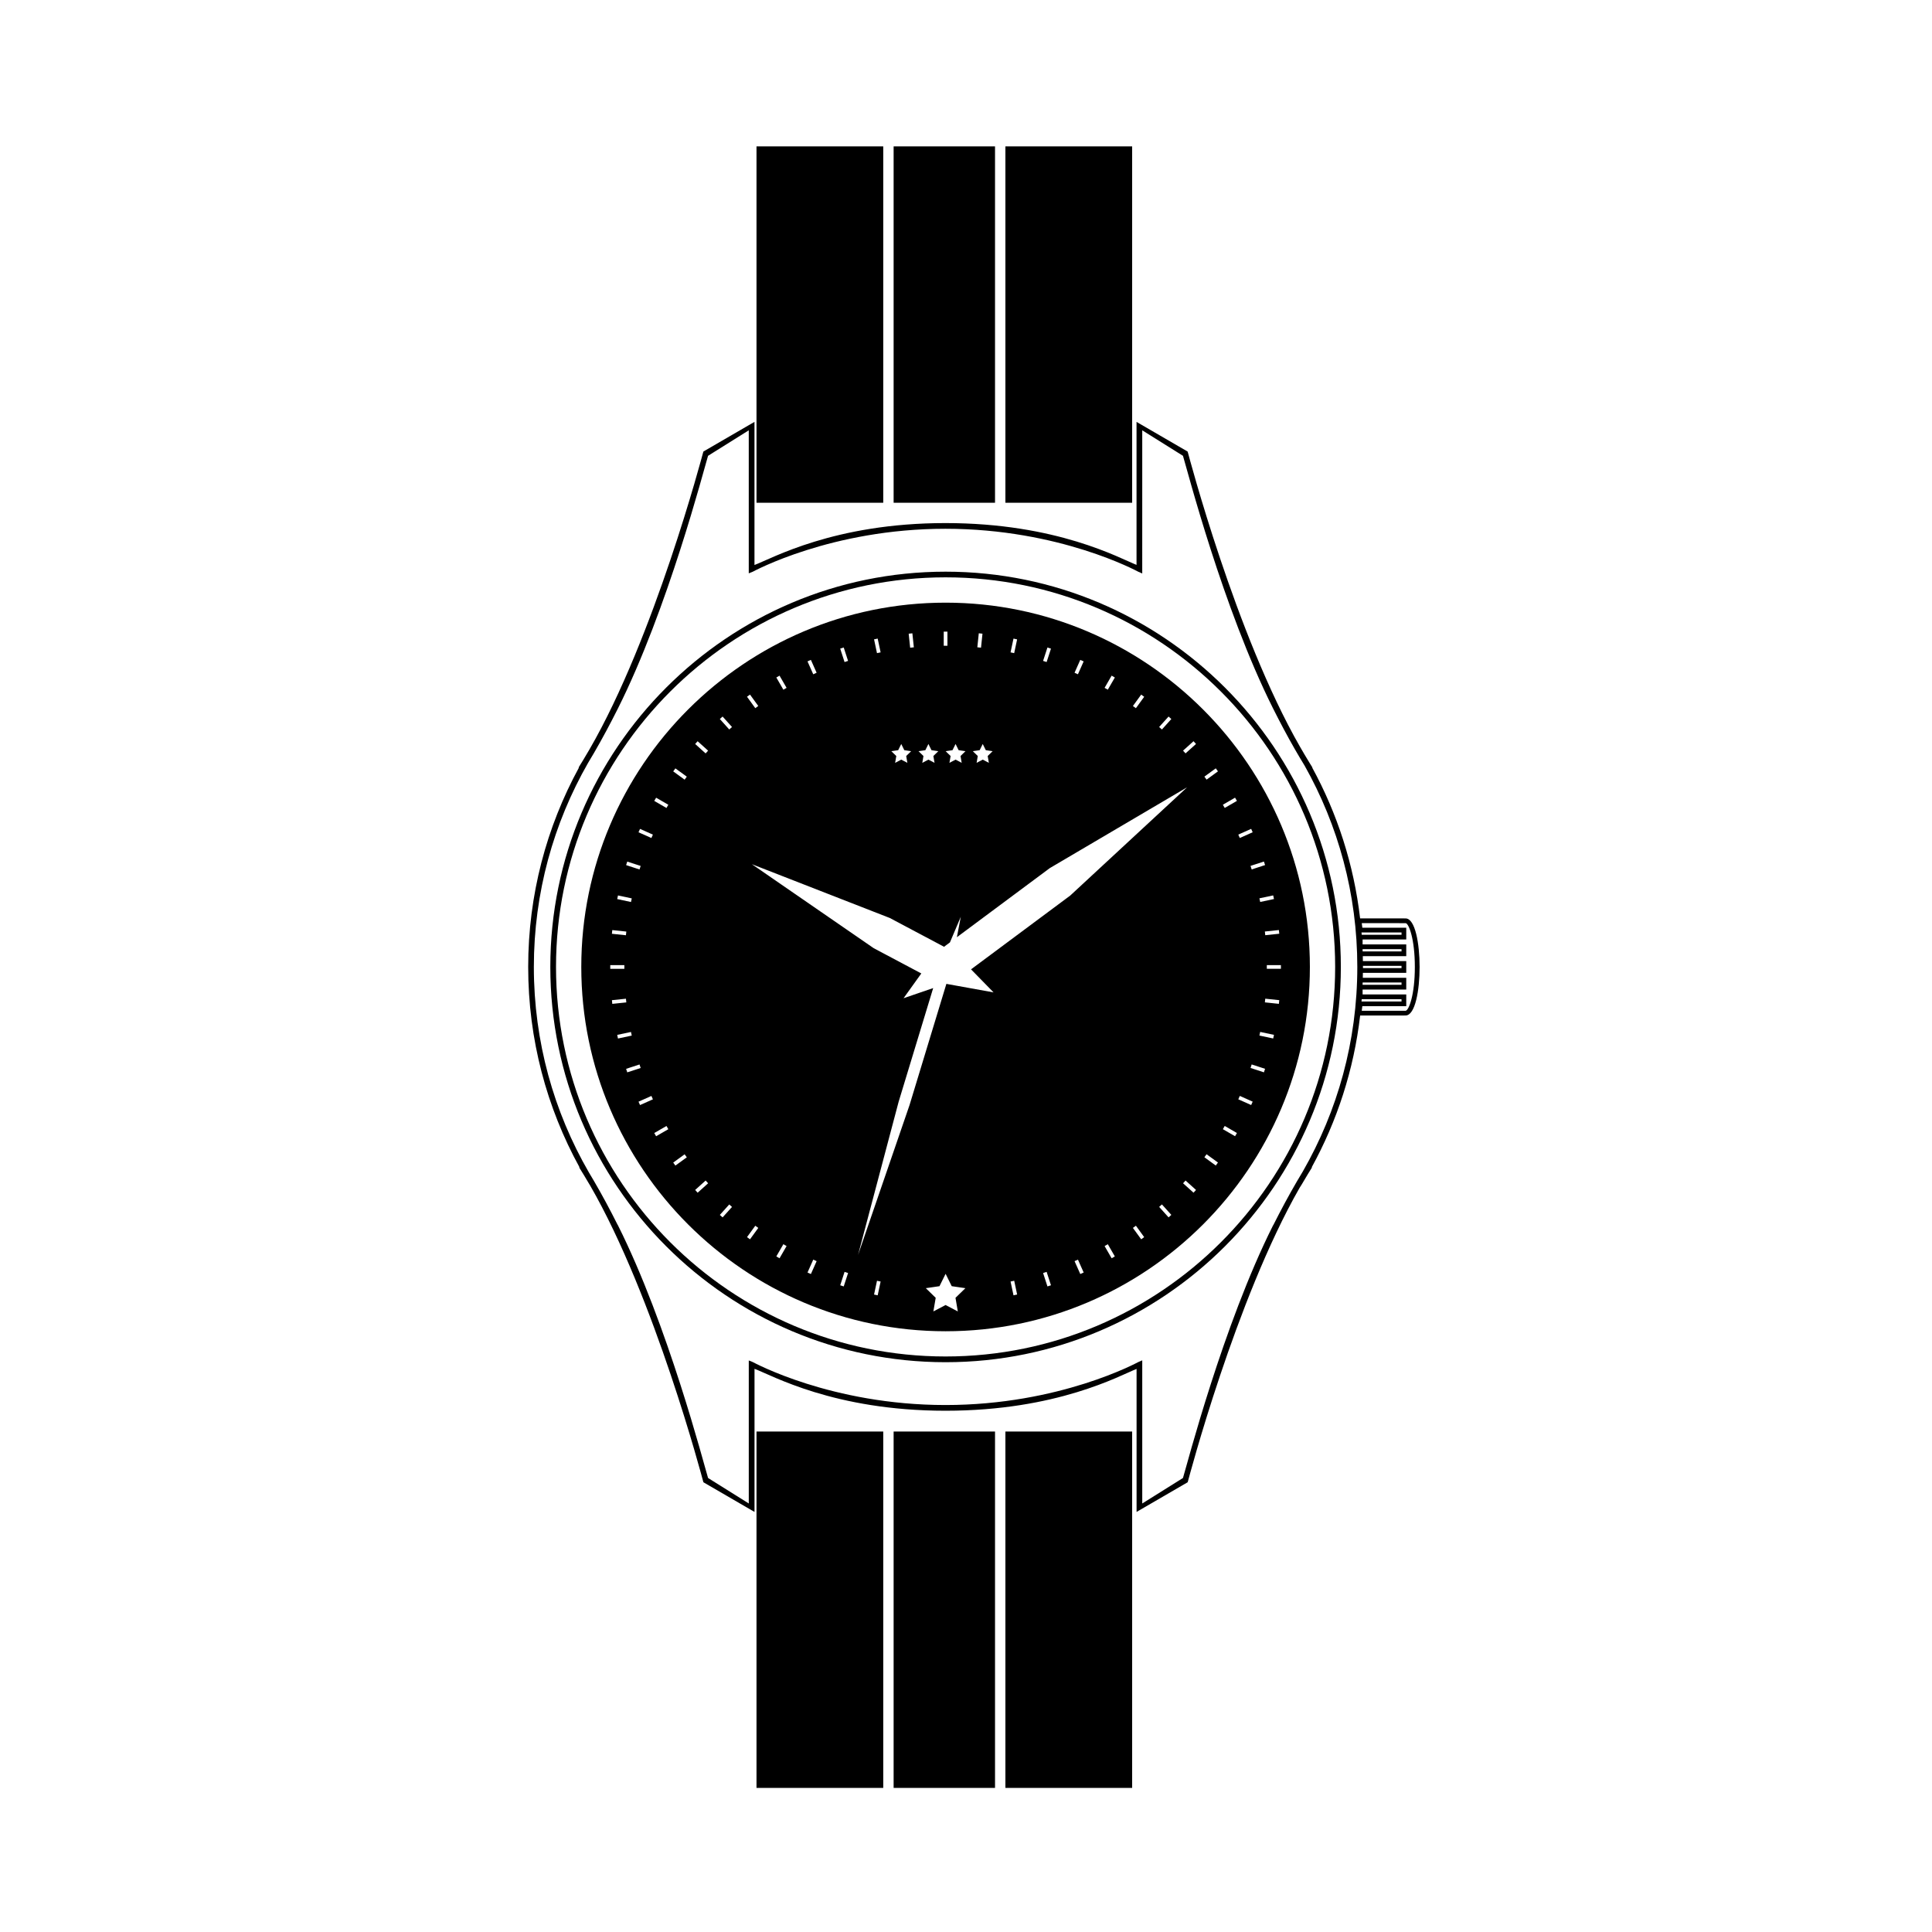 <?xml version="1.0" encoding="UTF-8"?>
<!-- Uploaded to: SVG Repo, www.svgrepo.com, Generator: SVG Repo Mixer Tools -->
<svg fill="#000000" width="800px" height="800px" version="1.1" viewBox="144 144 512 512" xmlns="http://www.w3.org/2000/svg">
 <g>
  <path d="m516.48 387.39-0.125 0.012c-0.055-0.008-0.109-0.012-0.168-0.012h-11.742c-1.668-14.328-6.074-27.832-12.695-39.965l0.055-0.031c-0.25-0.398-0.496-0.801-0.746-1.203-0.867-1.414-1.727-2.867-2.574-4.344-17.02-29.672-29.52-77.398-29.652-77.836l-0.105-0.348-13.535-7.856v37.895c-4.414-1.723-21.023-11.082-50.641-11.082-29.613 0-46.062 9.441-50.609 11.109l0.004-37.93-13.535 7.856-0.105 0.348c-0.133 0.441-12.855 48.898-30.109 78.629-0.547 0.945-1.102 1.875-1.656 2.797-0.402 0.66-0.801 1.316-1.207 1.961l0.082 0.051c-8.566 15.703-13.441 33.699-13.441 52.812 0 19.223 4.93 37.312 13.594 53.082l-0.078 0.051c0.43 0.684 0.855 1.379 1.281 2.082 0.457 0.754 0.91 1.516 1.359 2.285 0.074 0.125 0.156 0.242 0.23 0.367 17.172 29.711 29.82 77.914 29.953 78.352l0.105 0.348 13.535 7.859v-37.926c4.547 1.668 20.996 11.109 50.609 11.109s46.227-9.355 50.641-11.082v37.895l13.535-7.859 0.105-0.348c0.133-0.438 12.59-48.02 29.559-77.676 0.18-0.289 0.371-0.574 0.547-0.863 0.559-0.914 1.109-1.832 1.641-2.762 0.367-0.602 0.734-1.199 1.102-1.785l-0.074-0.047c6.699-12.195 11.156-25.793 12.836-40.219h11.742c0.059 0 0.113-0.004 0.164-0.012l0.125 0.012c2.559 0 3.723-6.668 3.723-12.863-0.008-6.195-1.168-12.863-3.727-12.863zm-11.359 16.984h10.297v0.605h-10.324c0.008-0.203 0.02-0.402 0.027-0.605zm0.078-4.418h10.219v0.605h-10.219c0-0.102 0.004-0.203 0.004-0.305 0-0.102 0-0.199-0.004-0.301zm-0.105-4.422h10.324v0.605h-10.297c-0.008-0.203-0.02-0.402-0.027-0.605zm-0.277-4.418h10.602v0.605h-10.551c-0.02-0.203-0.031-0.406-0.051-0.605zm-15.547 63.316c-0.535 0.879-1.066 1.773-1.594 2.68-2.148 3.688-4.227 7.555-6.219 11.516-0.027 0.035-0.059 0.074-0.086 0.113-13.293 26.508-22.77 63.371-23.875 66.945l-10.789 6.754v-37.938l-1.059 0.461c-0.191 0.082-20.812 11.383-51.094 11.383s-50.875-11.309-51.082-11.395l-1.039-0.414v37.898l-10.789-6.754c-1.105-3.578-10.613-40.531-23.938-67.07-0.02-0.023-0.039-0.051-0.059-0.074-2.016-4.019-4.121-7.941-6.305-11.676-0.426-0.73-0.852-1.453-1.285-2.164-9.273-16.031-14.582-34.629-14.582-54.445 0-19.66 5.231-38.125 14.367-54.074 0.551-0.906 1.094-1.824 1.633-2.75 2.152-3.707 4.231-7.594 6.227-11.566 13.324-26.535 22.832-63.488 23.938-67.07l10.789-6.754v37.898l1.039-0.414c0.207-0.082 20.801-11.395 51.082-11.395s50.902 11.301 51.094 11.383l1.059 0.461 0.004-37.934 10.789 6.754c1.105 3.574 10.582 40.438 23.875 66.945 1.852 3.695 3.777 7.324 5.766 10.793 0.852 1.488 1.719 2.941 2.594 4.367 8.887 15.785 13.969 33.988 13.969 53.359-0.004 19.699-5.254 38.203-14.43 54.176zm15.594-45.637h10.551v0.605h-10.602c0.02-0.203 0.035-0.402 0.051-0.605zm11.66 3.062-11.645 0.004 0.148-1.207h11.645v-3.113h-11.57v-1.309h11.57v-3.113h-11.512c0.012-0.434 0.016-0.871 0.02-1.309h11.492v-3.113h-11.492c-0.008-0.438-0.012-0.875-0.02-1.309h11.512v-3.113h-11.57v-1.309h11.57v-3.113h-11.641l-0.148-1.219 11.402 0.012 0.086 0.016 0.152-0.023c0.848 0.133 2.426 4.219 2.426 11.609 0 7.387-1.574 11.473-2.426 11.609z"/>
  <path d="m394.59 505c-57.762 0-104.75-46.992-104.75-104.75s46.992-104.75 104.75-104.75c57.762 0 104.75 46.992 104.75 104.75s-46.988 104.75-104.75 104.75zm0-208c-56.93 0-103.24 46.312-103.24 103.24 0 56.926 46.312 103.24 103.24 103.24 56.93 0 103.24-46.312 103.24-103.24s-46.312-103.24-103.24-103.24z"/>
  <path d="m394.59 303.71c-53.234 0-96.543 43.309-96.543 96.543s43.309 96.543 96.543 96.543c53.234 0 96.543-43.309 96.543-96.543 0.004-53.234-43.309-96.543-96.543-96.543zm-71.602 43.918 3.019 2.195-0.574 0.797-3.023-2.195zm-5.109 7.773 3.234 1.867-0.492 0.852-3.234-1.867zm-4.266 8.266 3.41 1.516-0.398 0.898-3.414-1.52zm-3.383 8.664 3.551 1.152-0.305 0.934-3.551-1.156zm-2.457 8.973 3.652 0.777-0.203 0.961-3.656-0.777zm-1.508 9.18 3.715 0.391-0.102 0.977-3.719-0.391zm-0.539 9.285h3.734v0.98h-3.734zm0.438 9.289 3.715-0.387 0.102 0.977-3.715 0.387zm1.402 9.199 3.652-0.777 0.203 0.961-3.652 0.777zm2.359 8.996 3.551-1.156 0.309 0.934-3.555 1.152zm3.688 9.598-0.398-0.895 3.414-1.52 0.398 0.898zm4.266 8.266-0.492-0.852 3.234-1.867 0.492 0.852zm5.109 7.773-0.578-0.793 3.023-2.195 0.578 0.797zm137.31-112.46 0.656 0.73-2.773 2.496-0.66-0.73zm-6.613-6.539 0.73 0.66-2.496 2.773-0.734-0.66zm-7.258-5.812 0.793 0.578-2.191 3.019-0.797-0.574zm-7.832-5.027 0.852 0.492-1.867 3.231-0.852-0.488zm-8.312-4.176 0.898 0.402-1.52 3.41-0.898-0.398zm-8.699-3.285 0.934 0.305-1.152 3.551-0.938-0.301zm-9-2.356 0.961 0.207-0.777 3.648-0.961-0.203zm-9.195-1.406 0.977 0.105-0.387 3.707-0.977-0.102zm0.234 30.98 0.812-1.645 0.812 1.645 1.812 0.266-1.312 1.277 0.312 1.809-1.625-0.852-1.621 0.852 0.309-1.809-1.312-1.277zm-6.387-1.645 0.812 1.645 1.812 0.266-1.312 1.277 0.309 1.809-1.621-0.852-1.625 0.852 0.309-1.809-1.309-1.277 1.812-0.266zm-3.137-29.77h0.98v3.734h-0.98zm-4.871 31.414 0.812-1.645 0.812 1.645 1.812 0.266-1.312 1.277 0.309 1.809-1.621-0.852-1.621 0.852 0.309-1.809-1.312-1.277zm-3.441-30.977 0.391 3.715-0.977 0.102-0.391-3.711zm-3.758 30.977 0.812-1.645 0.812 1.645 1.812 0.266-1.312 1.277 0.309 1.809-1.621-0.852-1.621 0.852 0.309-1.809-1.312-1.277zm-5.434-29.574 0.777 3.652-0.961 0.203-0.777-3.652zm-9 2.359 1.152 3.551-0.93 0.305-1.156-3.555zm-8.699 3.285 1.516 3.41-0.895 0.402-1.52-3.414zm-8.312 4.176 1.867 3.234-0.848 0.492-1.867-3.234zm-15.09 10.836 2.496 2.773-0.73 0.66-2.496-2.777zm-6.613 6.543 2.773 2.5-0.656 0.73-2.773-2.5zm0 119.65-0.656-0.73 2.773-2.5 0.66 0.73zm6.613 6.539-0.73-0.656 2.496-2.773 0.73 0.656zm7.262-138.55 2.195 3.019-0.793 0.578-2.195-3.023zm0 144.36-0.793-0.578 2.195-3.019 0.797 0.574zm7.828 5.023-0.852-0.492 1.867-3.234 0.852 0.492zm8.312 4.176-0.898-0.402 1.52-3.41 0.898 0.398zm8.699 3.285-0.93-0.305 1.152-3.551 0.934 0.301zm9 2.356-0.961-0.203 0.777-3.652 0.961 0.203zm21.234 4.273-3.238-1.703-3.238 1.703 0.617-3.609-2.621-2.555 3.625-0.527 1.621-3.281 1.621 3.281 3.625 0.527-2.625 2.555zm14.758-4.273-0.777-3.652 0.965-0.207 0.773 3.652zm8.996-2.356-1.152-3.551 0.934-0.305 1.152 3.551zm-20.25-84.027 5.969 6.106-12.504-2.258-9.758 32.105-13.652 39.734 10.762-40.613 9.152-30.117-7.856 2.695 4.711-6.566-12.613-6.691-32.297-22.266 36.547 14.254 14.387 7.633 1.562-1.164 2.875-6.785-1.035 5.414 24.621-18.312 36.395-21.422-30.984 28.699zm28.953 80.742-1.516-3.41 0.898-0.402 1.516 3.414zm8.309-4.176-1.867-3.234 0.852-0.492 1.863 3.234zm7.832-5.027-2.195-3.019 0.797-0.578 2.191 3.023zm7.258-5.812-2.496-2.773 0.73-0.66 2.496 2.777zm6.613-6.539-2.773-2.496 0.656-0.73 2.773 2.5zm22.719-68.629-3.711 0.391-0.105-0.977 3.715-0.391zm-1.402-9.195-3.652 0.777-0.207-0.965 3.652-0.773zm-2.359-9-3.547 1.156-0.309-0.938 3.551-1.152zm-13.062-25.633 0.578 0.797-3.019 2.195-0.578-0.797zm0 105.26-3.019-2.195 0.574-0.797 3.019 2.195zm5.109-97.488 0.492 0.852-3.231 1.867-0.492-0.852zm0 89.719-3.231-1.867 0.492-0.852 3.234 1.867zm4.269-81.453 0.398 0.898-3.41 1.52-0.402-0.898zm0 73.188-3.41-1.52 0.398-0.898 3.41 1.52zm3.379-8.668-3.547-1.156 0.301-0.934 3.551 1.156zm2.457-8.969-3.648-0.777 0.203-0.961 3.652 0.777zm1.508-9.18-3.711-0.391 0.102-0.977 3.715 0.391zm-3.195-9.285v-0.98h3.734v0.98z"/>
  <path d="m344.48 182.79h33.59v94.445h-33.59z"/>
  <path d="m344.48 523.37h33.59v94.445h-33.59z"/>
  <path d="m380.82 182.79h26.871v94.445h-26.871z"/>
  <path d="m380.82 523.37h26.871v94.445h-26.871z"/>
  <path d="m410.44 182.79h33.59v94.445h-33.59z"/>
  <path d="m410.44 523.37h33.59v94.445h-33.59z"/>
 </g>
</svg>